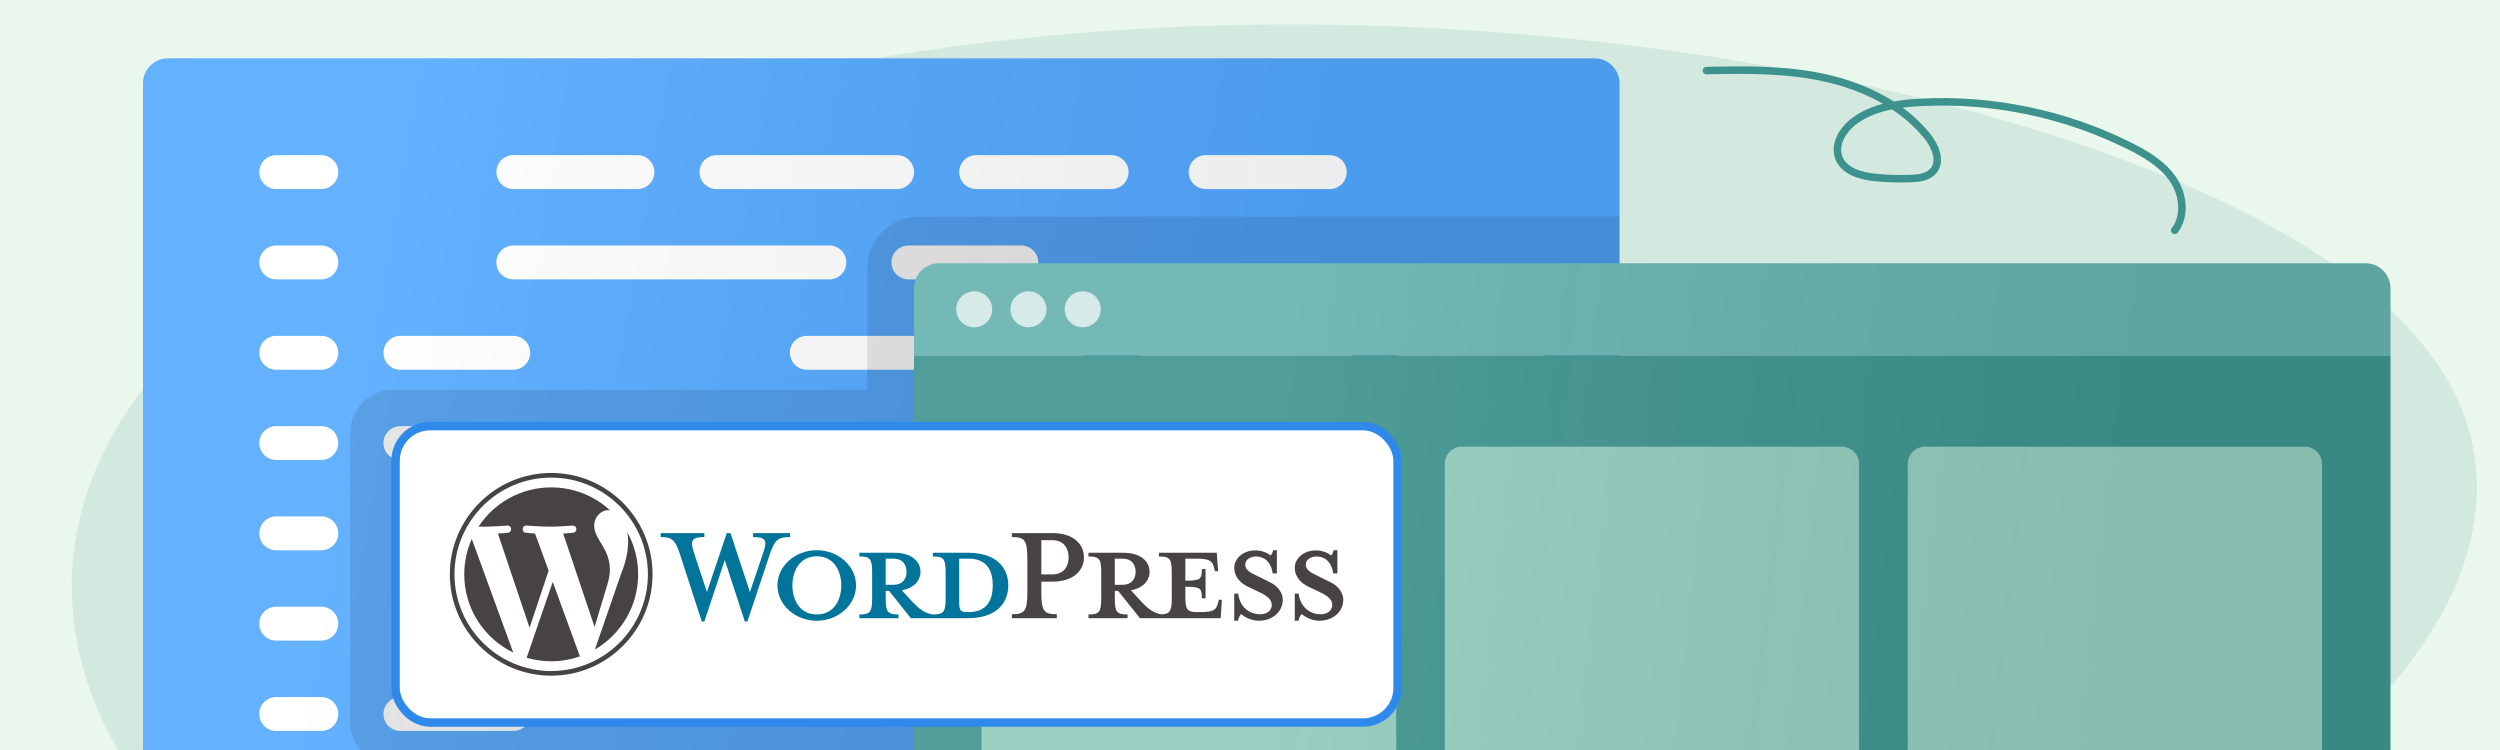 <?xml version="1.0" encoding="UTF-8"?><svg id="a" xmlns="http://www.w3.org/2000/svg" width="1000" height="300" xmlns:xlink="http://www.w3.org/1999/xlink" viewBox="0 0 1000 300"><rect x="0" y="0" width="1000" height="300" fill="#333333" stroke="none"/><defs><style>.f{fill:url(#d);}.g{fill:url(#c);}.h{fill:#00615d;}.h,.i,.j{opacity:.1;}.k{fill:#00749a;}.l{fill:#eaf7ec;}.m,.n{fill:#fff;}.o{fill:#b5e1ce;}.p{fill:#65b1ae;}.q{fill:#3d928e;}.r{fill:#464342;}.s{fill:#52a8ff;}.j{fill:url(#b);}.n{stroke:#2e89ea;stroke-miterlimit:10;stroke-width:3.364px;}.t{opacity:.7;}.u{fill:none;stroke:#3d928e;stroke-linecap:round;stroke-linejoin:round;stroke-width:3px;}</style><linearGradient id="b" x1="138.793" y1="125.814" x2="511.24" y2="189.662" gradientTransform="matrix(1, 0, 0, 1, 0, 0)" gradientUnits="userSpaceOnUse"><stop offset="0" stop-color="#fff"/><stop offset="1" stop-color="#000" stop-opacity=".7"/></linearGradient><linearGradient id="c" x1="505.92" y1="203.494" x2="849.102" y2="242.401" xlink:href="#b"/><linearGradient id="d" x1="516.757" y1="107.907" x2="859.939" y2="146.815" xlink:href="#b"/></defs><rect class="l" y="-.005" width="1000" height="300"/><path class="h" d="M931.18,299.995H47.24c-27.57-47.27-24.64-100.01,10.58-145.15C124.84,70.155,307.74,12.085,504.6,9.845c196.87-2.25,408.39,51.65,467.73,132.17,36.2,48.35,17.33,106.61-41.15,157.98Z"/><path class="s" d="M67.206,23.333H637.799c5.519,0,10,4.481,10,10V300H57.206V33.333c0-5.519,4.481-10,10-10Z"/><g><path class="m" d="M304.666,242.691h-99.342c-3.75,0-6.774,3.044-6.774,6.794,0,3.733,3.023,6.758,6.774,6.758h99.342c3.75,0,6.774-3.024,6.774-6.758,0-3.75-3.023-6.794-6.774-6.794Z"/><path class="m" d="M205.323,278.83h-45.174c-3.75,0-6.774,3.024-6.774,6.774s3.024,6.777,6.774,6.777h45.174c3.731,0,6.754-3.027,6.754-6.777s-3.023-6.774-6.754-6.774Z"/><path class="m" d="M227.891,170.456h-67.742c-3.75,0-6.774,3.044-6.774,6.774,0,3.714,3.024,6.758,6.774,6.758h67.742c3.731,0,6.774-3.044,6.774-6.758,0-3.731-3.044-6.774-6.774-6.774Z"/><path class="m" d="M205.323,134.336h-45.174c-3.75,0-6.774,3.024-6.774,6.758,0,3.75,3.024,6.794,6.774,6.794h45.174c3.731,0,6.754-3.044,6.754-6.794,0-3.733-3.023-6.758-6.754-6.758Z"/><path class="m" d="M254.975,62.062h-49.651c-3.75,0-6.774,3.044-6.774,6.774,0,3.754,3.023,6.778,6.774,6.778h49.651c3.75,0,6.774-3.024,6.774-6.778,0-3.73-3.024-6.774-6.774-6.774Z"/><path class="m" d="M277.555,206.552h-72.232c-3.75,0-6.774,3.083-6.774,6.817,0,3.71,3.023,6.754,6.774,6.754h72.232c3.757,0,6.781-3.044,6.781-6.754,0-3.734-3.023-6.817-6.781-6.817Z"/><path class="m" d="M331.749,98.197h-126.425c-3.75,0-6.774,3.024-6.774,6.778,0,3.73,3.023,6.774,6.774,6.774h126.425c3.75,0,6.774-3.044,6.774-6.774,0-3.754-3.024-6.778-6.774-6.778Z"/><path class="m" d="M354.33,170.456h-94.839c-3.73,0-6.761,3.044-6.761,6.774,0,3.714,3.031,6.758,6.761,6.758h94.839c3.737,0,6.781-3.044,6.781-6.758,0-3.731-3.044-6.774-6.781-6.774Z"/><path class="m" d="M358.846,62.062h-72.252c-3.75,0-6.774,3.044-6.774,6.774,0,3.754,3.023,6.778,6.774,6.778h72.252c3.737,0,6.781-3.024,6.781-6.778,0-3.73-3.044-6.774-6.781-6.774Z"/><path class="m" d="M531.91,62.062h-49.651c-3.75,0-6.774,3.044-6.774,6.774,0,3.754,3.023,6.778,6.774,6.778h49.651c3.75,0,6.774-3.024,6.774-6.778,0-3.73-3.024-6.774-6.774-6.774Z"/><path class="m" d="M385.937,242.691h-49.651c-3.756,0-6.794,3.044-6.794,6.794,0,3.733,3.038,6.758,6.794,6.758h49.651c3.75,0,6.774-3.024,6.774-6.758,0-3.75-3.023-6.794-6.774-6.794Z"/><path class="m" d="M448.375,170.446h-63.2c-3.75,0-6.774,3.024-6.774,6.758,0,3.75,3.023,6.793,6.774,6.793h63.2c3.75,0,6.774-3.044,6.774-6.793,0-3.734-3.023-6.758-6.774-6.758Z"/><path class="m" d="M525.149,170.446h-45.155c-3.75,0-6.774,3.024-6.774,6.758,0,3.75,3.023,6.793,6.774,6.793h45.155c3.731,0,6.794-3.044,6.794-6.793,0-3.734-3.063-6.758-6.794-6.758Z"/><path class="m" d="M354.33,206.552h-45.149c-3.75,0-6.78,3.083-6.78,6.817,0,3.71,3.031,6.754,6.78,6.754h45.149c3.737,0,6.781-3.044,6.781-6.754,0-3.734-3.044-6.817-6.781-6.817Z"/><path class="m" d="M534.178,134.327h-72.232c-3.75,0-6.774,3.083-6.774,6.817,0,3.71,3.023,6.754,6.774,6.754h72.232c3.757,0,6.781-3.044,6.781-6.754,0-3.734-3.023-6.817-6.781-6.817Z"/><path class="m" d="M610.953,134.327h-45.149c-3.75,0-6.78,3.083-6.78,6.817,0,3.71,3.031,6.754,6.78,6.754h45.149c3.737,0,6.781-3.044,6.781-6.754,0-3.734-3.044-6.817-6.781-6.817Z"/><path class="m" d="M408.517,98.197h-45.148c-3.737,0-6.781,3.024-6.781,6.778,0,3.73,3.044,6.774,6.781,6.774h45.148c3.757,0,6.781-3.044,6.781-6.774,0-3.754-3.024-6.778-6.781-6.778Z"/><path class="m" d="M516.871,206.562h-126.425c-3.75,0-6.774,3.024-6.774,6.778,0,3.73,3.023,6.774,6.774,6.774h126.425c3.75,0,6.774-3.044,6.774-6.774,0-3.754-3.024-6.778-6.774-6.778Z"/><path class="m" d="M593.639,206.562h-45.148c-3.737,0-6.781,3.024-6.781,6.778,0,3.73,3.044,6.774,6.781,6.774h45.148c3.757,0,6.781-3.044,6.781-6.774,0-3.754-3.024-6.778-6.781-6.778Z"/><path class="m" d="M444.659,62.062h-54.207c-3.737,0-6.781,3.044-6.781,6.774,0,3.754,3.044,6.778,6.781,6.778h54.207c3.731,0,6.774-3.024,6.774-6.778,0-3.73-3.044-6.774-6.774-6.774Z"/><path class="m" d="M426.588,134.336h-103.859c-3.75,0-6.774,3.024-6.774,6.758,0,3.75,3.024,6.794,6.774,6.794h103.859c3.75,0,6.774-3.044,6.774-6.794,0-3.733-3.023-6.758-6.774-6.758Z"/><path class="m" d="M128.529,278.83h-18.071c-3.731,0-6.755,3.024-6.755,6.774s3.024,6.777,6.755,6.777h18.071c3.75,0,6.774-3.027,6.774-6.777s-3.024-6.774-6.774-6.774Z"/><path class="m" d="M128.529,242.691h-18.071c-3.731,0-6.755,3.044-6.755,6.794,0,3.733,3.024,6.758,6.755,6.758h18.071c3.75,0,6.774-3.024,6.774-6.758,0-3.75-3.024-6.794-6.774-6.794Z"/><path class="m" d="M128.529,206.552h-18.071c-3.731,0-6.755,3.083-6.755,6.817,0,3.71,3.024,6.754,6.755,6.754h18.071c3.75,0,6.774-3.044,6.774-6.754,0-3.734-3.024-6.817-6.774-6.817Z"/><path class="m" d="M128.529,170.456h-18.071c-3.731,0-6.755,3.044-6.755,6.774,0,3.714,3.024,6.758,6.755,6.758h18.071c3.75,0,6.774-3.044,6.774-6.758,0-3.731-3.024-6.774-6.774-6.774Z"/><path class="m" d="M128.529,134.336h-18.071c-3.731,0-6.755,3.024-6.755,6.758,0,3.75,3.024,6.794,6.755,6.794h18.071c3.75,0,6.774-3.044,6.774-6.794,0-3.733-3.024-6.758-6.774-6.758Z"/><path class="m" d="M128.529,98.197h-18.071c-3.731,0-6.755,3.024-6.755,6.778,0,3.73,3.024,6.774,6.755,6.774h18.071c3.75,0,6.774-3.044,6.774-6.774,0-3.754-3.024-6.778-6.774-6.778Z"/><path class="m" d="M128.529,62.062h-18.071c-3.731,0-6.755,3.044-6.755,6.774,0,3.754,3.024,6.778,6.755,6.778h18.071c3.75,0,6.774-3.024,6.774-6.778,0-3.73-3.024-6.774-6.774-6.774Z"/></g><path class="j" d="M67.206,23.333H637.799c5.519,0,10,4.481,10,10V300H57.206V33.333c0-5.519,4.481-10,10-10Z"/><path class="i" d="M647.799,86.635H367.784c-11.562,0-20.935,9.373-20.935,20.935v48.358H157.199c-9.472,0-17.15,7.678-17.15,17.15v115.699c0,9.472,7.678,17.151,17.15,17.151h190.688v-5.928h299.912V86.635Z"/><rect class="q" x="365.604" y="142.128" width="590.593" height="157.872"/><path class="p" d="M375.597,105.312H946.204c5.515,0,9.993,4.478,9.993,9.993v26.814H365.604v-26.814c0-5.515,4.478-9.993,9.993-9.993Z"/><g class="t"><circle class="m" cx="389.684" cy="123.715" r="7.199"/><circle class="m" cx="411.389" cy="123.715" r="7.199"/><circle class="m" cx="433.094" cy="123.715" r="7.199"/></g><g class="t"><g><path class="o" d="M558.45,185.595v114.4h-165.74v-114.4c0-3.83,3.11-6.94,6.95-6.94h151.84c3.84,0,6.95,3.11,6.95,6.94Z"/><path class="o" d="M743.63,185.595v114.4h-165.73v-114.4c0-3.83,3.11-6.94,6.94-6.94h151.84c3.84,0,6.95,3.11,6.95,6.94Z"/><path class="o" d="M928.82,185.595v114.4h-165.74v-114.4c0-3.83,3.11-6.94,6.95-6.94h151.84c3.84,0,6.95,3.11,6.95,6.94Z"/></g><path class="o" d="M558.45,185.595v114.4h-165.74v-114.4c0-3.83,3.11-6.94,6.95-6.94h151.84c3.84,0,6.95,3.11,6.95,6.94Z"/></g><path class="u" d="M682.599,28.24c15.89-.386,31.953-.519,47.471,2.921s30.642,10.792,40.698,23.1c3.3,4.039,5.946,10.182,2.543,14.135-2.109,2.45-5.686,2.893-8.916,3.018-4.642,.18-9.296,.053-13.921-.379-5.937-.554-12.831-2.39-14.944-7.965-2.011-5.304,1.598-11.204,6.138-14.605,7.416-5.554,17.084-7.002,26.337-7.501,28.892-1.557,58.161,4.551,84.019,17.531,6.518,3.272,13.04,7.168,17.153,13.192,4.113,6.023,5.171,14.679,.707,20.447"/><g class="i"><rect class="g" x="365.604" y="142.128" width="590.593" height="157.872"/><path class="f" d="M946.204,105.312H375.597c-5.519,0-9.993,4.474-9.993,9.993v26.814H956.197v-26.814c0-5.519-4.474-9.993-9.993-9.993Z"/></g><rect class="n" x="158.228" y="170.456" width="400.796" height="118.55" rx="13.806" ry="13.806"/><g id="e"><g><path class="k" d="M387.209,221.105h-14.068v1.492c4.4,0,5.108,.943,5.108,6.523v10.06c0,5.58-.707,6.601-5.108,6.601-3.378-.471-5.659-2.279-8.802-5.737l-3.615-3.929c4.872-.866,7.465-3.93,7.465-7.388,0-4.322-3.693-7.623-10.61-7.623h-13.832v1.492c4.4,0,5.108,.943,5.108,6.523v10.06c0,5.58-.708,6.601-5.108,6.601v1.493h15.639v-1.493c-4.4,0-5.108-1.022-5.108-6.601v-2.829h1.335l8.724,10.923h22.87c11.238,0,16.111-5.972,16.111-13.125,0-7.152-4.872-13.046-16.111-13.046Zm-32.929,12.809v-10.451h3.222c3.536,0,5.109,2.436,5.109,5.265,0,2.751-1.573,5.187-5.109,5.187h-3.222v-.001Zm33.165,10.925h-.551c-2.829,0-3.222-.707-3.222-4.322v-17.054h3.772c8.173,0,9.666,5.972,9.666,10.609,0,4.793-1.493,10.767-9.666,10.767Z"/><path class="k" d="M299.975,236.823l5.423-16.034c1.573-4.637,.865-5.972-4.165-5.972v-1.573h14.775v1.573c-4.951,0-6.13,1.179-8.095,6.916l-8.96,26.878h-1.021l-8.017-24.599-8.173,24.599h-1.022l-8.723-26.878c-1.886-5.737-3.144-6.916-7.702-6.916v-1.573h17.447v1.573c-4.637,0-5.895,1.1-4.244,5.972l5.265,16.034,7.938-23.578h1.494l7.78,23.578Z"/><path class="k" d="M326.695,248.296c-8.645,0-15.718-6.365-15.718-14.147,0-7.702,7.074-14.068,15.718-14.068s15.718,6.367,15.718,14.068c0,7.782-7.073,14.147-15.718,14.147Zm0-25.777c-7.23,0-9.745,6.522-9.745,11.631,0,5.188,2.515,11.632,9.745,11.632,7.31,0,9.825-6.444,9.825-11.632,0-5.109-2.515-11.631-9.825-11.631Z"/><path class="r" d="M422.731,245.703v1.572h-17.997v-1.572c5.266,0,6.209-1.335,6.209-9.196v-12.574c0-7.86-.943-9.117-6.209-9.117v-1.573h16.268c8.095,0,12.576,4.165,12.576,9.746,0,5.423-4.481,9.666-12.576,9.666h-4.48v3.85c0,7.861,.943,9.197,6.209,9.197Zm-1.729-29.63h-4.48v13.676h4.48c4.402,0,6.445-3.065,6.445-6.758,0-3.772-2.043-6.917-6.445-6.917Z"/><path class="r" d="M487.568,239.888l-.393,1.414c-.707,2.594-1.573,3.537-7.152,3.537h-1.101c-4.086,0-4.793-.943-4.793-6.523v-3.615c6.13,0,6.602,.549,6.602,4.637h1.493v-11.711h-1.493c0,4.087-.472,4.637-6.602,4.637v-8.801h4.322c5.581,0,6.445,.943,7.152,3.537l.394,1.492h1.257l-.549-7.387h-23.106v1.492c4.4,0,5.109,.943,5.109,6.523v10.06c0,5.104-.601,6.39-4.071,6.574-3.298-.504-5.562-2.302-8.66-5.709l-3.615-3.929c4.873-.866,7.466-3.93,7.466-7.388,0-4.322-3.693-7.623-10.61-7.623h-13.832v1.492c4.4,0,5.108,.943,5.108,6.523v10.06c0,5.58-.707,6.601-5.108,6.601v1.493h15.64v-1.493c-4.4,0-5.109-1.022-5.109-6.601v-2.829h1.336l8.723,10.923h32.3l.472-7.386h-1.18v-.001Zm-41.652-5.974v-10.451h3.222c3.537,0,5.109,2.436,5.109,5.265,0,2.751-1.573,5.187-5.109,5.187h-3.222v-.001Z"/><path class="r" d="M503.521,248.296c-3.144,0-5.895-1.65-7.073-2.672-.393,.394-1.1,1.573-1.257,2.672h-1.494v-10.844h1.572c.629,5.187,4.244,8.251,8.881,8.251,2.515,0,4.559-1.414,4.559-3.772,0-2.043-1.807-3.615-5.03-5.109l-4.48-2.122c-3.144-1.494-5.502-4.088-5.502-7.545,0-3.772,3.537-6.994,8.41-6.994,2.594,0,4.793,.943,6.13,2.043,.392-.314,.786-1.179,1.022-2.123h1.493v9.275h-1.651c-.551-3.694-2.594-6.759-6.758-6.759-2.2,0-4.245,1.257-4.245,3.223,0,2.043,1.651,3.143,5.423,4.872l4.322,2.122c3.773,1.807,5.265,4.717,5.265,7.074,0,4.95-4.322,8.408-9.588,8.408Z"/><path class="r" d="M527.727,248.296c-3.144,0-5.895-1.65-7.073-2.672-.393,.394-1.1,1.573-1.257,2.672h-1.494v-10.844h1.572c.629,5.187,4.244,8.251,8.881,8.251,2.515,0,4.559-1.414,4.559-3.772,0-2.043-1.807-3.615-5.03-5.109l-4.48-2.122c-3.144-1.494-5.502-4.088-5.502-7.545,0-3.772,3.537-6.994,8.41-6.994,2.594,0,4.793,.943,6.13,2.043,.393-.314,.786-1.179,1.02-2.123h1.494v9.275h-1.65c-.551-3.694-2.594-6.759-6.758-6.759-2.2,0-4.245,1.257-4.245,3.223,0,2.043,1.651,3.143,5.423,4.872l4.322,2.122c3.773,1.807,5.265,4.717,5.265,7.074,0,4.95-4.322,8.408-9.587,8.408Z"/><g><path class="r" d="M185.7,229.73c0,13.767,8.001,25.664,19.602,31.302l-16.591-45.457c-1.93,4.326-3.011,9.112-3.011,14.155Z"/><path class="r" d="M243.96,227.975c0-4.298-1.544-7.275-2.868-9.592-1.763-2.865-3.416-5.291-3.416-8.156,0-3.197,2.425-6.173,5.84-6.173,.154,0,.3,.019,.451,.028-6.188-5.669-14.432-9.13-23.487-9.13-12.151,0-22.841,6.234-29.06,15.677,.816,.025,1.585,.042,2.238,.042,3.638,0,9.269-.441,9.269-.441,1.875-.111,2.096,2.643,.223,2.865,0,0-1.884,.222-3.981,.332l12.666,37.673,7.612-22.828-5.419-14.847c-1.873-.11-3.647-.332-3.647-.332-1.874-.11-1.655-2.975,.22-2.865,0,0,5.744,.441,9.161,.441,3.637,0,9.269-.441,9.269-.441,1.876-.111,2.097,2.643,.223,2.865,0,0-1.888,.222-3.981,.332l12.569,37.388,3.469-11.593c1.504-4.811,2.648-8.266,2.648-11.243Z"/><path class="r" d="M221.091,232.772l-10.435,30.323c3.116,.916,6.411,1.417,9.825,1.417,4.05,0,7.934-.7,11.55-1.972-.093-.149-.178-.307-.247-.479l-10.692-29.29Z"/><path class="r" d="M251,213.043c.15,1.108,.234,2.297,.234,3.576,0,3.529-.659,7.497-2.645,12.458l-10.624,30.716c10.34-6.03,17.295-17.232,17.295-30.063,.001-6.047-1.544-11.733-4.261-16.688Z"/><path class="r" d="M220.481,189.188c-22.355,0-40.544,18.187-40.544,40.542s18.189,40.544,40.544,40.544,40.546-18.186,40.546-40.544c-.001-22.355-18.191-40.542-40.546-40.542Zm0,79.228c-21.33,0-38.685-17.355-38.685-38.686s17.354-38.683,38.685-38.683,38.683,17.353,38.683,38.683c0,21.331-17.353,38.686-38.683,38.686Z"/></g></g></g></svg>